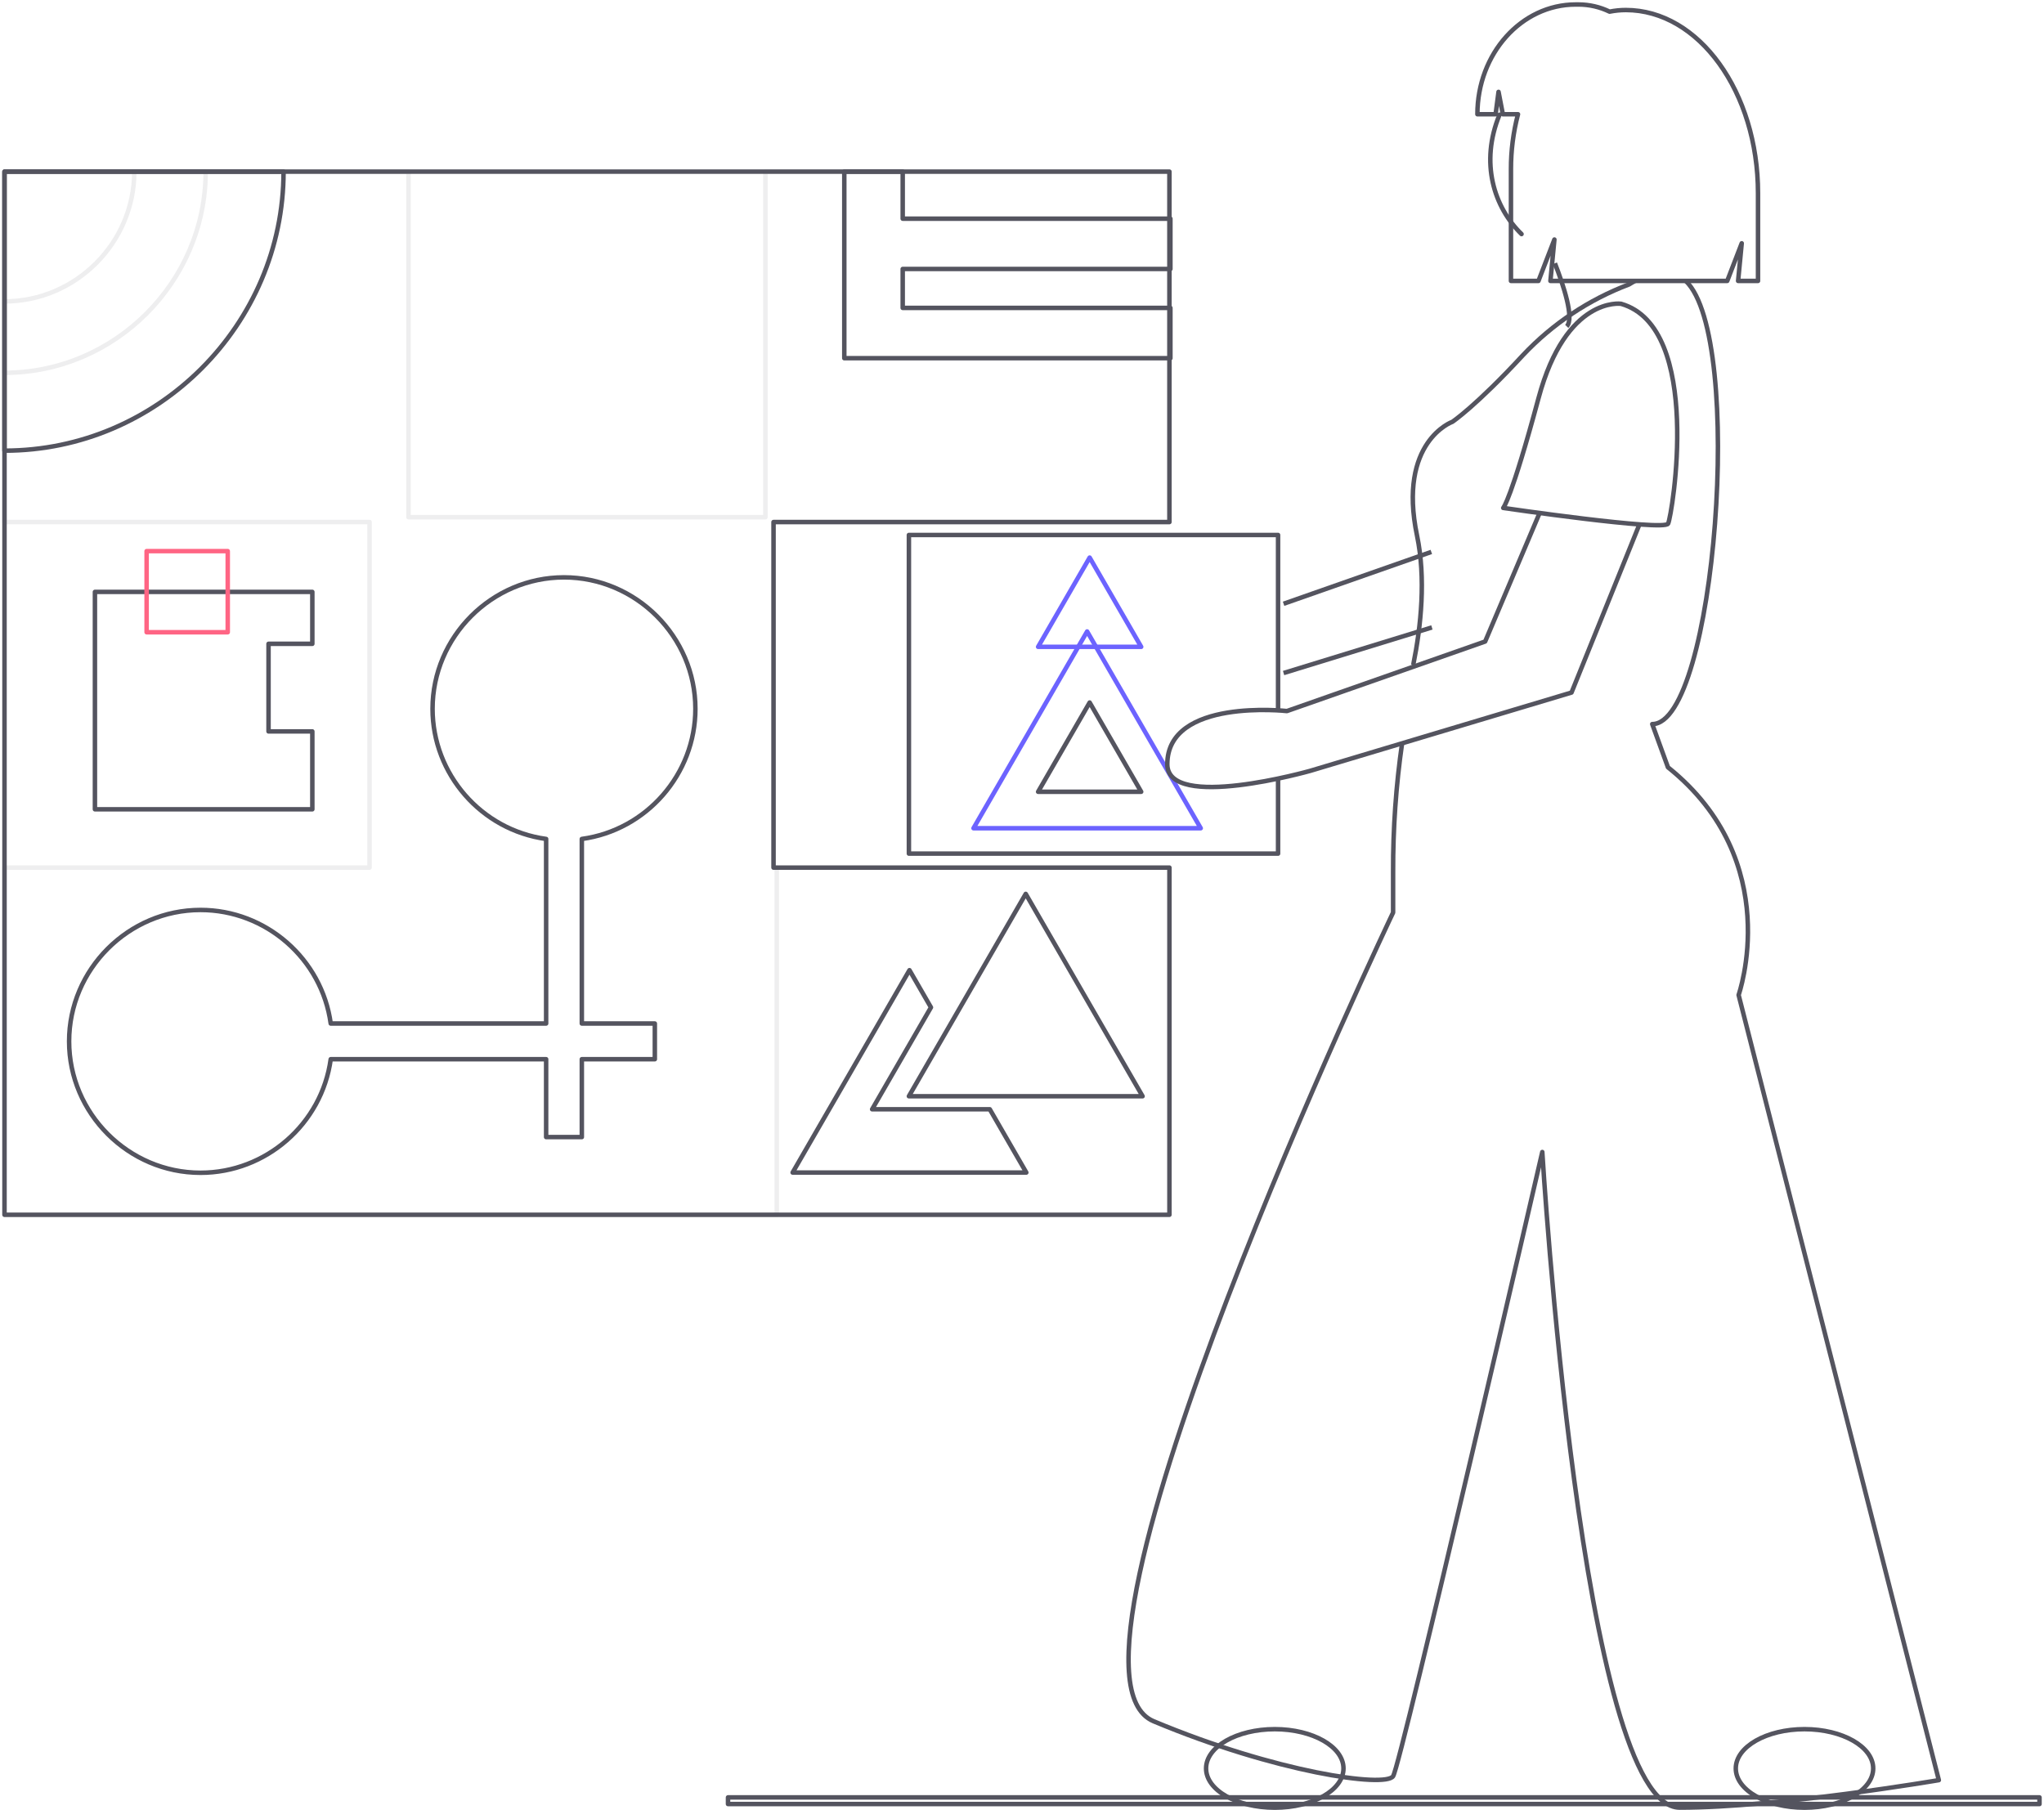 <?xml version="1.0" encoding="UTF-8"?> <svg xmlns="http://www.w3.org/2000/svg" width="455" height="403" viewBox="0 0 455 403" fill="none"> <path d="M453.999 400.141H162.057V401.62H453.999V400.141Z" stroke="#54545F" stroke-miterlimit="2" stroke-linejoin="round"></path> <path d="M172.192 193.148V116.22H260.316V38.209H1V270.437H260.316V193.148H172.192Z" stroke="#54545F" stroke-miterlimit="2" stroke-linejoin="round"></path> <path d="M260.316 116.22V38.209H170.386V115.137H90.93V38.209H1V116.22H82.262V193.148H1V270.437H172.914V193.148H172.192V116.22H260.316Z" stroke="#54545F" stroke-opacity="0.1" stroke-miterlimit="2" stroke-linejoin="round"></path> <path d="M63.12 38.209C63.12 72.287 35.078 100.328 1 100.329V38.209H63.12Z" stroke="#54545F" stroke-miterlimit="2" stroke-linejoin="round"></path> <path d="M29.893 38.209C29.892 54.059 16.85 67.101 1 67.102V82.993C25.567 82.992 45.784 62.776 45.784 38.209H29.893Z" stroke="#54545F" stroke-opacity="0.1" stroke-miterlimit="2" stroke-linejoin="round"></path> <path d="M260.537 59.879V48.683H200.945V38.209H187.943V79.743H260.537V68.547H200.945V59.879H260.537Z" stroke="#54545F" stroke-miterlimit="2" stroke-linejoin="round"></path> <path d="M154.797 157.794C154.797 157.792 154.797 157.79 154.797 157.789C154.797 141.74 141.591 128.535 125.543 128.535C109.494 128.535 96.288 141.74 96.288 157.789C96.288 172.343 107.15 184.796 121.57 186.772V227.859H73.62C71.644 213.44 59.192 202.578 44.637 202.578C28.588 202.578 15.383 215.784 15.383 231.832C15.383 247.881 28.588 261.086 44.637 261.086C59.192 261.086 71.644 250.225 73.62 235.805H121.57V253.141H129.516V235.805H145.768V227.859H129.516V186.772C143.934 184.796 154.795 172.346 154.797 157.794Z" stroke="#54545F" stroke-miterlimit="2" stroke-linejoin="round"></path> <path d="M228.33 198.998L241.335 221.523L254.34 244.048H228.33H202.32L215.326 221.523L228.33 198.998Z" stroke="#54545F" stroke-miterlimit="2" stroke-linejoin="round"></path> <path d="M220.148 246.949H194.138L207.144 224.424L207.234 224.268L202.451 215.984L189.447 238.509L176.441 261.035H228.461L220.329 246.949H220.148Z" stroke="#54545F" stroke-miterlimit="2" stroke-linejoin="round"></path> <path d="M59.776 162.83V143.327H69.527V131.77H21.131V180.166H69.527V162.83H59.776Z" stroke="#54545F" stroke-miterlimit="2" stroke-linejoin="round"></path> <path d="M50.695 122.693H32.637V140.751H50.695V122.693Z" stroke="#FF6584" stroke-miterlimit="2" stroke-linejoin="round"></path> <path d="M318.617 122.872L285.727 134.413" stroke="#54545F" stroke-miterlimit="2" stroke-linejoin="round"></path> <path d="M285.727 149.834L318.746 139.679" stroke="#54545F" stroke-miterlimit="2" stroke-linejoin="round"></path> <path d="M284.501 158.023V119.098H202.324V190.036H284.501V173.21" stroke="#54545F" stroke-miterlimit="2" stroke-linejoin="round"></path> <path d="M241.996 140.578L254.641 162.48L267.287 184.383H241.996H216.705L229.351 162.48L241.996 140.578Z" stroke="#6C63FF" stroke-miterlimit="2" stroke-linejoin="round"></path> <path d="M242.559 156.396L248.295 166.332L254.032 176.268H242.559H231.086L236.822 166.332L242.559 156.396Z" stroke="#54545F" stroke-miterlimit="2" stroke-linejoin="round"></path> <path d="M242.559 124.13L248.295 134.066L254.032 144.002H242.559H231.086L236.822 134.066L242.559 124.13Z" stroke="#6C63FF" stroke-miterlimit="2" stroke-linejoin="round"></path> <path d="M360.84 67.629C360.84 67.629 348.607 65.882 342.489 88.605C336.371 111.328 334.623 113.077 334.623 113.077C334.623 113.077 370.454 118.32 371.327 116.572C372.207 114.824 379.196 72.874 360.84 67.629Z" stroke="#54545F" stroke-miterlimit="2" stroke-linejoin="round"></path> <path d="M363.925 62.565C363.504 62.788 363.075 63.038 362.631 63.316C353.675 66.699 345.606 72.079 339.034 79.047C328.547 90.409 323.303 93.905 323.303 93.905C323.303 93.905 311.068 98.274 315.437 119.25C317.414 128.737 316.35 139.298 314.593 148.019" stroke="#54545F" stroke-miterlimit="2" stroke-linejoin="round"></path> <path d="M312.127 165.331C310.753 174.849 310.077 184.463 310.109 194.094V203.152C310.109 203.152 229.703 371.829 256.797 383.19C283.89 394.552 308.362 398.048 310.109 395.426C311.858 392.804 343.319 256.464 343.319 256.464C343.319 256.464 352.061 402.418 373.909 402.418C395.756 402.418 431.589 396.3 431.589 396.3L387.021 221.505C387.021 221.505 397.509 191.79 371.29 170.815L367.792 161.201C381.829 161.208 388.493 75.173 375.269 62.565" stroke="#54545F" stroke-miterlimit="2" stroke-linejoin="round"></path> <path d="M361.916 2.232C360.696 2.234 359.49 2.355 358.3 2.592C356.14 1.547 353.781 1.003 351.384 1H350.763C338.673 1 328.873 11.938 328.873 25.432H332.924L333.578 20.452L334.537 25.432H337.911C336.861 29.427 336.335 33.541 336.344 37.672V62.54H342.465L346.015 53.326L345.128 62.54H384.488L387.713 54.164L386.907 62.54H391.337V43.014C391.337 20.491 378.165 2.232 361.916 2.232Z" stroke="#54545F" stroke-miterlimit="2" stroke-linejoin="round"></path> <path d="M342.666 114.334L330.597 142.815L286.471 158.298C286.471 158.298 259.846 155.339 259.846 170.131C259.846 180.618 291.648 171.61 291.648 171.61L349.823 154.176L364.859 116.952" stroke="#54545F" stroke-miterlimit="2" stroke-linejoin="round"></path> <path d="M346.125 58.611C347.989 63.4 350.511 70.909 348.758 72.66" stroke="#54545F" stroke-miterlimit="2" stroke-linejoin="round"></path> <path d="M283.769 402.431C292.216 402.431 299.064 398.519 299.064 393.692C299.064 388.865 292.216 384.952 283.769 384.952C275.322 384.952 268.475 388.865 268.475 393.692C268.475 398.519 275.322 402.431 283.769 402.431Z" stroke="#54545F" stroke-miterlimit="2" stroke-linejoin="round"></path> <path d="M401.685 402.431C410.132 402.431 416.98 398.519 416.98 393.692C416.98 388.865 410.132 384.952 401.685 384.952C393.238 384.952 386.391 388.865 386.391 393.692C386.391 398.519 393.238 402.431 401.685 402.431Z" stroke="#54545F" stroke-miterlimit="2" stroke-linejoin="round"></path> <path d="M333.797 25.536C329.402 36.219 332.55 46.132 338.697 52.108" stroke="#54545F" stroke-miterlimit="1.5" stroke-linecap="round" stroke-linejoin="round"></path> </svg> 